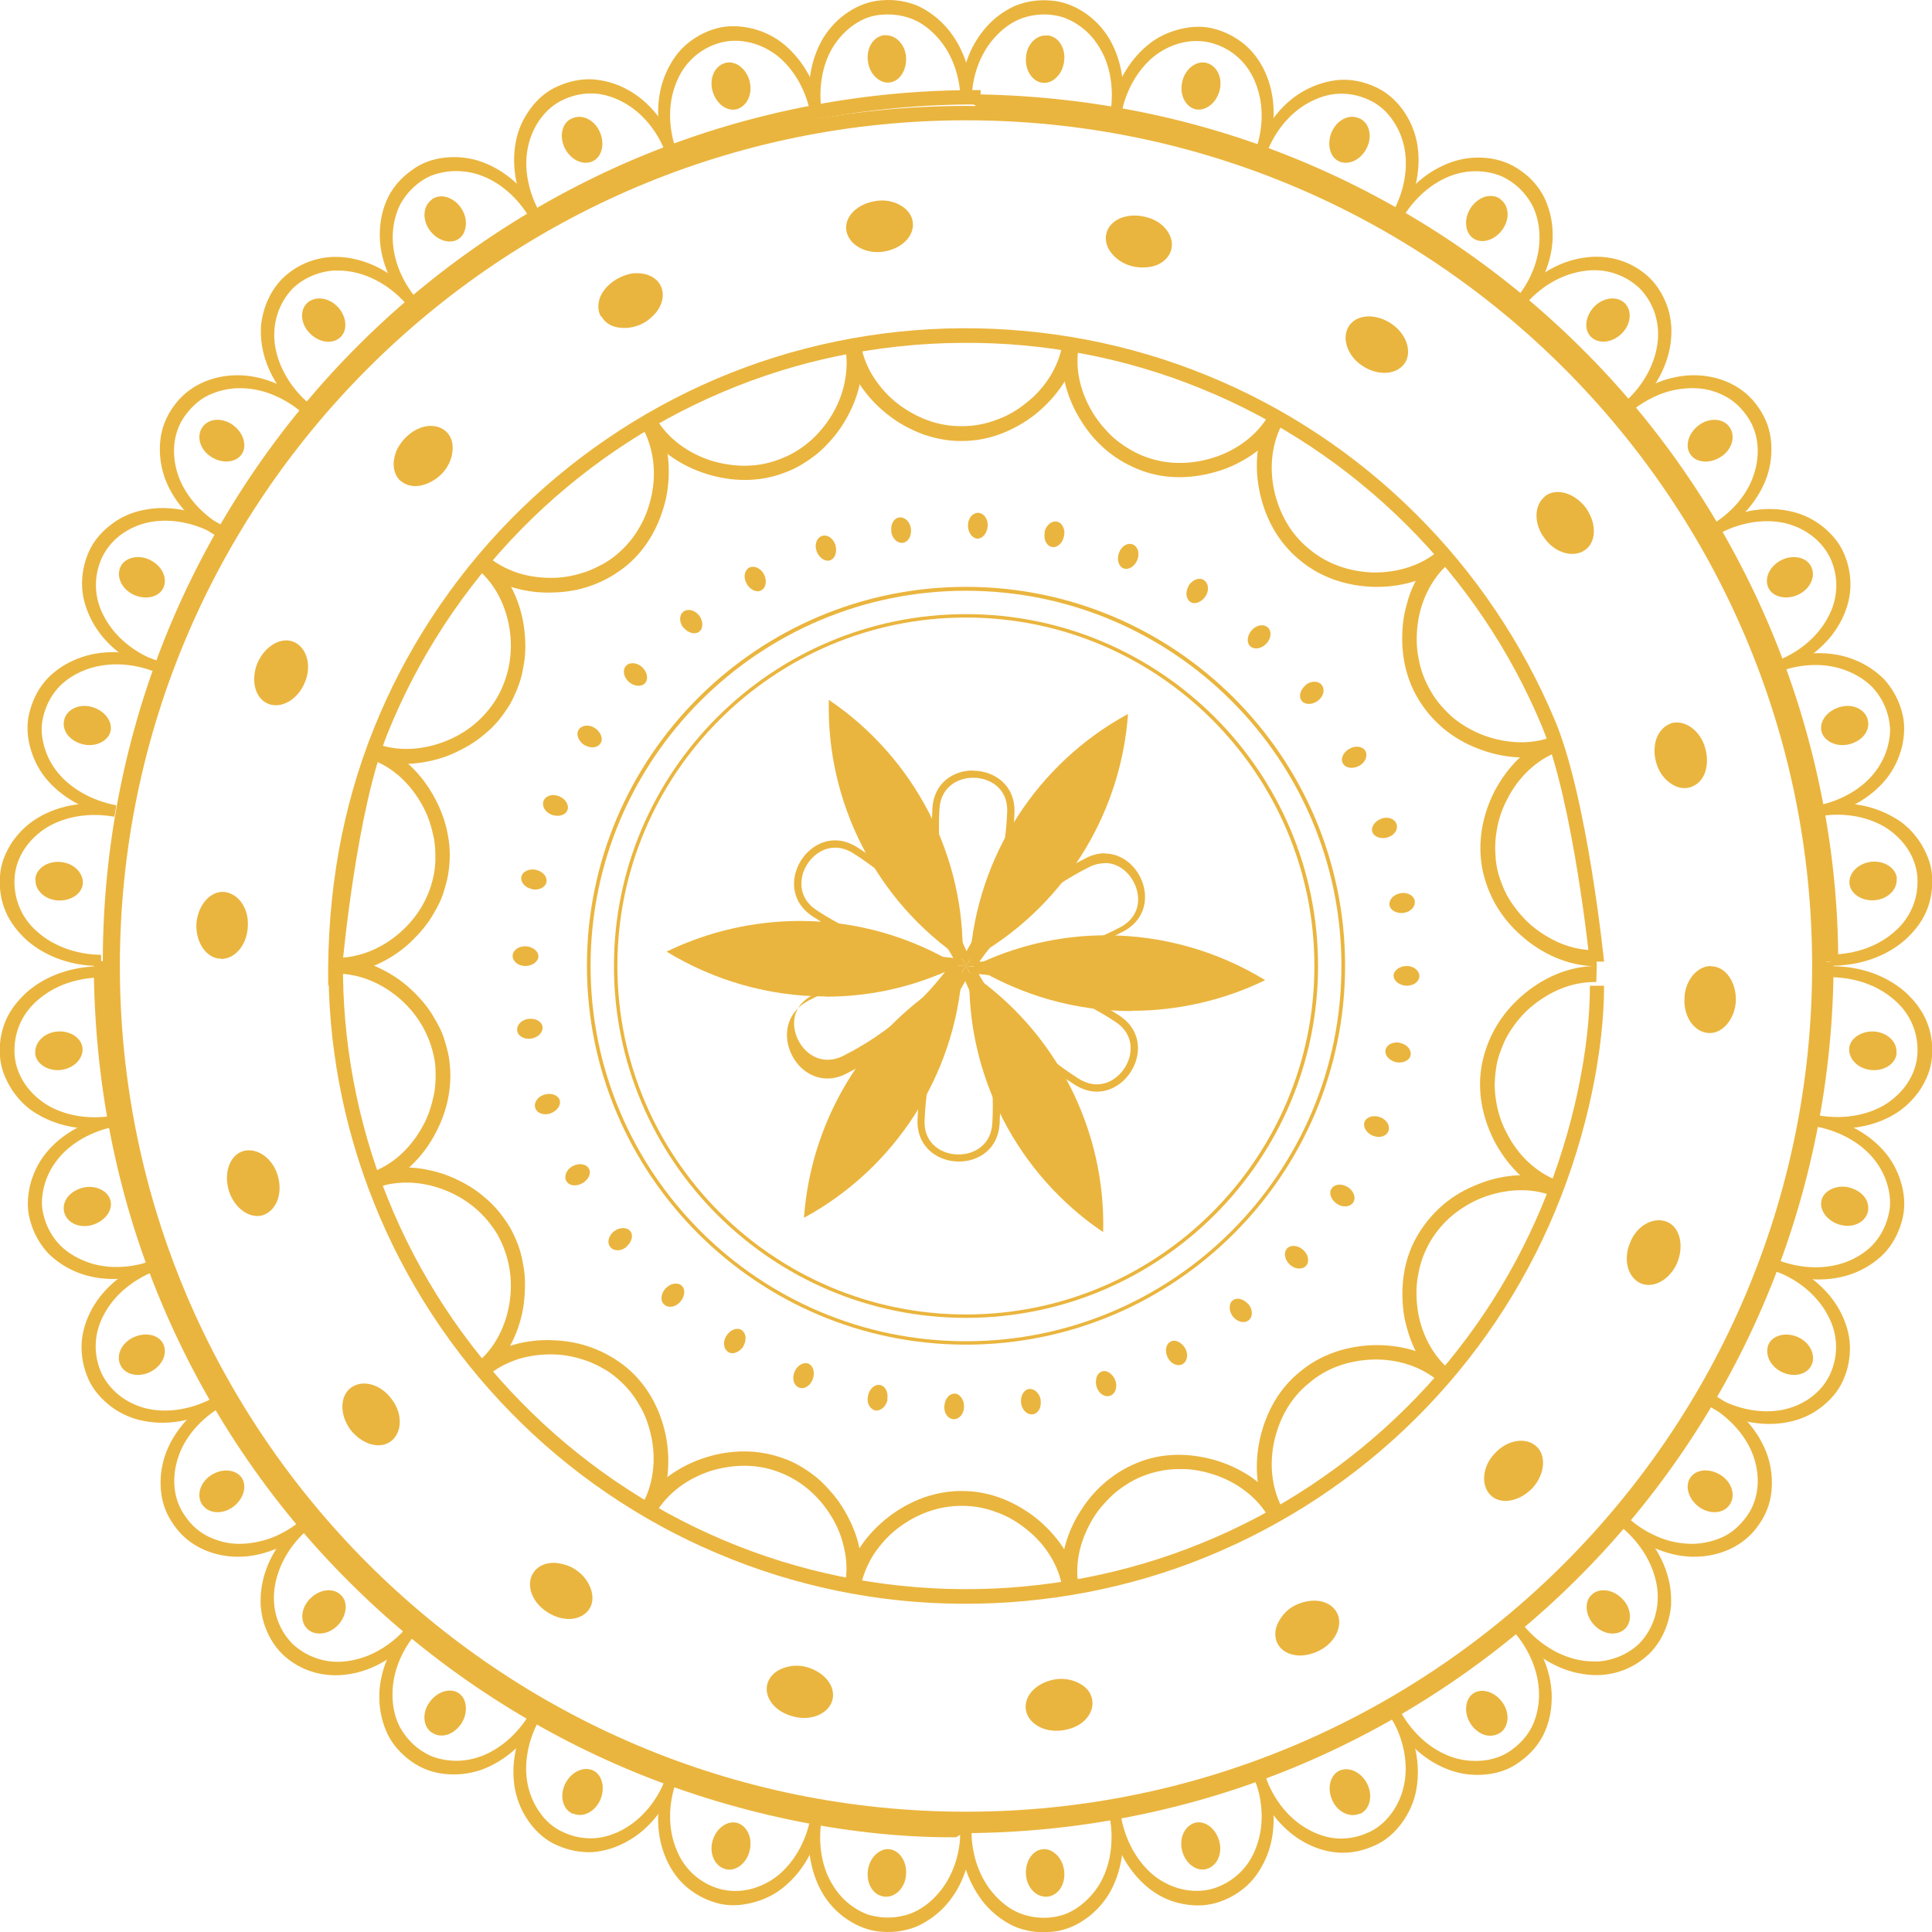<svg viewBox="0 0 195 195" fill="none" xmlns="http://www.w3.org/2000/svg">
<g clip-path="url(#clip0_2909_89474)">
<path d="M97.5 12.142C50.41 12.142 12.098 50.434 12.098 97.5C12.098 144.567 50.41 182.859 97.5 182.859C144.59 182.859 182.902 144.567 182.902 97.5C182.902 50.434 144.59 12.142 97.5 12.142ZM97.5 184.309C49.598 184.309 10.648 145.353 10.648 97.5C10.648 49.647 49.598 10.691 97.5 10.691C145.402 10.691 184.352 49.647 184.352 97.5C184.352 145.353 145.377 184.309 97.5 184.309Z" fill="#EAB53E"/>
<path d="M98.951 10.986C108.32 10.912 119.68 13.075 130.23 17.376C140.754 21.677 150.418 28.092 158.508 36.105C166.598 44.117 173.066 53.727 177.443 64.222C181.82 74.716 184.082 86.071 184.082 97.033H185.533C185.533 85.899 183.246 74.348 178.795 63.681C174.344 53.014 167.779 43.208 159.541 35.072C151.328 26.913 141.492 20.399 130.795 16.025C120.098 11.65 108.516 9.438 96.516 9.512L98.975 10.962L98.951 10.986Z" fill="#EAB53E"/>
<path d="M183.271 81.303L183.467 82.409C185.951 81.967 188.361 82.36 190.23 83.466C192.025 84.572 193.352 86.366 193.525 88.505C193.672 90.643 192.836 92.658 191.189 94.059C189.566 95.485 187.303 96.32 184.771 96.345V97.475C187.721 97.475 190.352 96.542 192.246 94.895C193.18 94.059 193.967 93.076 194.434 91.97C194.902 90.864 195.098 89.635 195 88.382C194.926 87.128 194.41 85.973 193.771 84.965C193.082 83.958 192.246 83.097 191.115 82.483C188.926 81.205 186.148 80.763 183.271 81.303Z" fill="#EAB53E"/>
<path d="M179.189 66.729C179.311 67.073 179.484 67.417 179.582 67.786C181.943 66.925 184.377 66.901 186.369 67.687C187.377 68.081 188.287 68.646 189 69.383C189.689 70.12 190.23 71.054 190.525 72.087C190.672 72.603 190.746 73.119 190.771 73.635C190.771 74.151 190.697 74.667 190.574 75.183C190.328 76.191 189.861 77.15 189.197 77.985C187.893 79.657 185.73 80.885 183.246 81.353L183.443 82.459C186.32 81.967 188.779 80.591 190.377 78.624C191.164 77.641 191.68 76.535 191.975 75.356C192.246 74.176 192.295 72.922 191.926 71.718C191.582 70.514 190.967 69.432 190.156 68.547C189.295 67.687 188.238 66.999 187.082 66.557C184.771 65.647 181.918 65.721 179.189 66.753V66.729Z" fill="#EAB53E"/>
<path d="M172.623 53.063L173.189 54.046C175.377 52.793 177.762 52.35 179.902 52.744C181.967 53.161 183.811 54.415 184.746 56.357C185.631 58.323 185.533 60.486 184.451 62.403C183.418 64.295 181.574 65.868 179.213 66.753C179.336 67.097 179.508 67.441 179.607 67.81C182.385 66.802 184.525 65.033 185.729 62.845C186.32 61.764 186.713 60.535 186.762 59.331C186.811 58.126 186.59 56.922 186.074 55.767C185.557 54.612 184.697 53.702 183.738 52.965C182.754 52.252 181.648 51.761 180.393 51.539C177.91 51.072 175.156 51.613 172.648 53.112L172.623 53.063Z" fill="#EAB53E"/>
<path d="M163.795 40.774L164.533 41.61C165.492 40.799 166.549 40.184 167.631 39.767C168.713 39.349 169.795 39.177 170.877 39.177C171.959 39.177 172.992 39.423 173.926 39.89C174.861 40.332 175.648 41.045 176.262 41.905C177.541 43.625 177.689 45.862 177.025 47.877C176.385 49.893 174.787 51.785 172.598 53.063L173.164 54.046C175.697 52.596 177.541 50.433 178.352 48.074C178.746 46.894 178.869 45.665 178.746 44.461C178.623 43.232 178.18 42.102 177.443 41.069C176.016 38.98 173.607 37.923 171.123 37.874C168.639 37.825 165.959 38.882 163.746 40.774H163.795Z" fill="#EAB53E"/>
<path d="M152.975 30.133L153.836 30.87C155.459 28.928 157.549 27.724 159.689 27.38C160.23 27.282 160.746 27.257 161.287 27.282C161.803 27.306 162.32 27.404 162.811 27.552C163.795 27.847 164.705 28.363 165.492 29.1C166.992 30.649 167.607 32.738 167.262 34.876C166.918 37.014 165.713 39.128 163.795 40.75L164.533 41.586C166.795 39.718 168.197 37.309 168.59 34.827C168.689 34.212 168.713 33.573 168.689 32.959C168.639 32.344 168.541 31.755 168.369 31.189C168 30.034 167.41 28.953 166.525 28.068C164.705 26.323 162.246 25.61 159.738 26.028C157.254 26.421 154.869 27.847 153 30.133H152.975Z" fill="#EAB53E"/>
<path d="M140.484 21.579L141.467 22.145C142.721 19.982 144.615 18.36 146.631 17.672C147.639 17.328 148.697 17.205 149.729 17.328C150.246 17.377 150.762 17.5 151.254 17.672C151.746 17.844 152.189 18.114 152.631 18.409C153.492 19.023 154.18 19.834 154.672 20.744C155.139 21.678 155.361 22.735 155.385 23.791C155.434 25.93 154.623 28.215 153 30.157L153.861 30.894C155.754 28.658 156.787 26.003 156.713 23.521C156.689 22.268 156.393 21.063 155.877 19.957C155.336 18.876 154.525 17.942 153.492 17.229C152.484 16.492 151.303 16.074 150.098 15.951C148.893 15.828 147.664 15.951 146.484 16.369C144.098 17.205 141.959 19.048 140.533 21.604L140.484 21.579Z" fill="#EAB53E"/>
<path d="M126.713 15.263C127.057 15.386 127.426 15.484 127.77 15.632C128.631 13.272 130.18 11.404 132.074 10.372C133.008 9.856 134.041 9.512 135.074 9.463C136.107 9.413 137.139 9.61 138.098 10.053C139.082 10.47 139.893 11.183 140.484 12.019C141.098 12.854 141.516 13.813 141.738 14.87C142.156 16.983 141.738 19.392 140.484 21.579L141.467 22.145C142.943 19.613 143.484 16.86 143.016 14.378C142.77 13.149 142.279 12.043 141.566 11.06C140.852 10.077 139.918 9.266 138.762 8.75C137.607 8.234 136.402 7.988 135.197 8.062C133.992 8.16 132.787 8.529 131.705 9.119C129.516 10.298 127.746 12.51 126.762 15.287L126.713 15.263Z" fill="#EAB53E"/>
<path d="M112.033 11.478L113.139 11.674C113.582 9.192 114.787 7.078 116.459 5.702C118.107 4.399 120.27 3.785 122.336 4.35C124.402 4.94 126 6.415 126.762 8.479C127.549 10.495 127.549 12.903 126.689 15.287C127.033 15.41 127.402 15.509 127.746 15.656C128.779 12.903 128.803 10.101 127.893 7.767C127.451 6.611 126.762 5.53 125.877 4.719C124.992 3.908 123.91 3.293 122.705 2.949C121.5 2.581 120.246 2.654 119.066 2.949C117.885 3.244 116.779 3.76 115.82 4.571C113.877 6.169 112.5 8.627 112.033 11.527V11.478Z" fill="#EAB53E"/>
<path d="M96.934 10.274C97.303 10.274 97.672 10.274 98.066 10.274C98.066 7.742 98.902 5.481 100.328 3.859C101.041 3.048 101.877 2.384 102.836 1.966C103.77 1.573 104.828 1.401 105.885 1.475C106.426 1.524 106.943 1.622 107.434 1.794C107.926 1.991 108.393 2.212 108.811 2.507C109.672 3.072 110.41 3.859 110.951 4.768C112.082 6.562 112.475 9.02 112.057 11.502L113.164 11.699C113.68 8.823 113.238 6.046 111.934 3.859C111.295 2.802 110.434 1.917 109.426 1.253C108.418 0.59 107.262 0.123 105.984 0.049C104.729 -0.049 103.5 0.147 102.393 0.614C101.287 1.131 100.279 1.868 99.467 2.826C98.656 3.76 97.992 4.891 97.574 6.144C97.131 7.422 96.91 8.823 96.934 10.274Z" fill="#EAB53E"/>
<path d="M11.828 97.057C11.828 85.678 14.066 74.323 18.467 63.828C22.844 53.334 29.311 43.699 37.402 35.687C45.467 27.674 55.131 21.26 65.68 16.959C76.205 12.657 87.59 10.47 98.975 10.544V9.094C87.393 9.02 75.836 11.232 65.115 15.607C54.418 19.982 44.582 26.495 36.369 34.654C28.156 42.79 21.566 52.596 17.115 63.263C12.664 73.93 10.377 85.481 10.377 97.057H11.828Z" fill="#EAB53E"/>
<path d="M81.861 11.675L82.967 11.478C82.549 9.02 82.967 6.538 84.074 4.744C84.639 3.834 85.353 3.072 86.213 2.482C86.656 2.188 87.098 1.942 87.59 1.77C88.082 1.598 88.598 1.499 89.139 1.475C90.197 1.401 91.254 1.573 92.189 1.966C93.123 2.36 93.984 3.048 94.697 3.859C96.123 5.481 96.934 7.742 96.959 10.274C97.328 10.274 97.697 10.274 98.09 10.274C98.09 8.824 97.869 7.398 97.451 6.12C97.008 4.867 96.369 3.736 95.557 2.802C94.746 1.868 93.738 1.106 92.631 0.59C91.525 0.123 90.295 -0.074 89.041 0.025C87.787 0.098 86.631 0.541 85.598 1.229C84.59 1.893 83.73 2.802 83.09 3.834C81.787 6.022 81.344 8.799 81.861 11.675Z" fill="#EAB53E"/>
<path d="M67.23 15.632C67.574 15.484 67.943 15.386 68.287 15.263C67.426 12.879 67.426 10.47 68.213 8.455C68.975 6.415 70.574 4.916 72.639 4.326C74.705 3.761 76.869 4.375 78.516 5.678C80.189 7.054 81.393 9.168 81.836 11.65L82.943 11.453C82.475 8.578 81.098 6.12 79.156 4.498C78.172 3.687 77.09 3.171 75.91 2.876C74.73 2.605 73.475 2.532 72.27 2.876C71.066 3.22 69.984 3.834 69.098 4.645C68.213 5.456 67.549 6.538 67.082 7.693C66.172 10.028 66.197 12.83 67.23 15.582V15.632Z" fill="#EAB53E"/>
<path d="M53.557 22.12L54.541 21.555C53.287 19.367 52.844 16.934 53.287 14.845C53.508 13.813 53.926 12.83 54.541 11.994C55.156 11.158 55.943 10.47 56.926 10.028C57.91 9.585 58.943 9.389 59.951 9.438C60.984 9.487 62.016 9.831 62.951 10.347C64.844 11.38 66.393 13.247 67.254 15.607C67.598 15.459 67.967 15.361 68.311 15.238C67.328 12.486 65.557 10.249 63.369 9.069C62.287 8.455 61.082 8.111 59.877 8.012C58.672 7.939 57.467 8.184 56.312 8.701C55.156 9.192 54.221 10.028 53.508 11.011C52.795 11.994 52.279 13.1 52.057 14.329C51.59 16.811 52.107 19.588 53.582 22.095L53.557 22.12Z" fill="#EAB53E"/>
<path d="M41.164 30.87L42.025 30.132C40.426 28.191 39.59 25.93 39.639 23.767C39.664 22.685 39.91 21.653 40.352 20.719C40.82 19.81 41.508 19.023 42.369 18.384C42.812 18.065 43.254 17.819 43.746 17.647C44.238 17.475 44.754 17.377 45.27 17.303C46.303 17.204 47.361 17.303 48.369 17.647C50.41 18.335 52.279 19.933 53.533 22.12L54.516 21.555C53.066 18.999 50.951 17.155 48.566 16.32C47.385 15.902 46.156 15.779 44.951 15.902C43.746 16.025 42.566 16.418 41.557 17.18C40.525 17.917 39.713 18.826 39.172 19.908C38.631 21.014 38.361 22.218 38.336 23.472C38.262 25.954 39.295 28.608 41.188 30.845L41.164 30.87Z" fill="#EAB53E"/>
<path d="M30.492 41.61L31.23 40.774C29.311 39.128 28.107 37.039 27.762 34.9C27.443 32.787 28.057 30.673 29.533 29.125C30.295 28.387 31.23 27.871 32.213 27.576C32.705 27.429 33.221 27.33 33.738 27.306C34.279 27.306 34.795 27.306 35.336 27.404C37.475 27.748 39.566 28.977 41.188 30.894L42.049 30.157C40.18 27.896 37.795 26.47 35.312 26.052C32.803 25.61 30.344 26.347 28.525 28.092C27.639 28.977 27.025 30.083 26.68 31.214C26.508 31.779 26.385 32.369 26.336 32.983C26.311 33.598 26.336 34.212 26.434 34.851C26.828 37.334 28.254 39.742 30.492 41.61Z" fill="#EAB53E"/>
<path d="M21.811 54.046L22.377 53.063C20.213 51.785 18.615 49.893 17.951 47.877C17.287 45.862 17.434 43.625 18.713 41.905C19.352 41.045 20.115 40.332 21.049 39.89C21.984 39.447 23.016 39.201 24.098 39.177C25.18 39.177 26.262 39.349 27.344 39.767C28.426 40.184 29.484 40.799 30.443 41.61L31.18 40.774C28.967 38.882 26.311 37.825 23.803 37.874C21.32 37.923 18.91 38.98 17.484 41.069C16.746 42.102 16.303 43.232 16.18 44.461C16.057 45.665 16.18 46.894 16.574 48.074C17.385 50.458 19.23 52.596 21.762 54.046H21.811Z" fill="#EAB53E"/>
<path d="M15.418 67.761C15.541 67.392 15.688 67.073 15.812 66.704C13.451 65.819 11.607 64.246 10.574 62.354C9.492 60.461 9.393 58.274 10.279 56.308C11.188 54.366 13.033 53.112 15.123 52.695C17.262 52.301 19.648 52.744 21.836 53.997L22.402 53.014C19.893 51.515 17.139 50.974 14.656 51.441C13.402 51.662 12.271 52.154 11.312 52.867C10.352 53.58 9.492 54.514 8.975 55.669C8.459 56.824 8.238 58.028 8.287 59.232C8.336 60.437 8.729 61.641 9.32 62.747C10.525 64.959 12.664 66.729 15.443 67.712L15.418 67.761Z" fill="#EAB53E"/>
<path d="M11.533 82.385L11.729 81.279C9.271 80.812 7.107 79.583 5.779 77.912C5.115 77.076 4.648 76.118 4.402 75.11C4.279 74.618 4.205 74.102 4.205 73.561C4.205 73.045 4.303 72.529 4.451 72.013C4.746 70.981 5.262 70.072 5.975 69.31C6.689 68.572 7.598 68.007 8.607 67.614C10.623 66.852 13.033 66.852 15.393 67.712C15.516 67.343 15.664 67.024 15.787 66.655C13.057 65.623 10.205 65.549 7.893 66.459C6.738 66.901 5.68 67.564 4.82 68.449C3.984 69.334 3.393 70.415 3.049 71.62C2.68 72.824 2.705 74.078 3 75.257C3.295 76.437 3.811 77.543 4.598 78.526C6.197 80.492 8.656 81.869 11.533 82.36V82.385Z" fill="#EAB53E"/>
<path d="M10.205 97.5V96.369C7.721 96.345 5.434 95.509 3.811 94.084C2.139 92.658 1.328 90.643 1.475 88.529C1.648 86.391 2.975 84.597 4.77 83.49C6.639 82.385 9.049 81.991 11.533 82.434L11.729 81.328C8.852 80.787 6.074 81.205 3.885 82.507C2.779 83.146 1.918 84.007 1.229 84.99C0.566 85.997 0.074 87.153 -1.40305e-05 88.406C-0.098 89.659 0.098 90.888 0.566 91.994C1.033 93.1 1.82 94.108 2.729 94.919C4.623 96.566 7.254 97.524 10.18 97.5H10.205Z" fill="#EAB53E"/>
<path d="M191.434 88.701C191.508 89.807 190.5 90.766 189.197 90.864C187.869 90.962 186.738 90.176 186.664 89.144C186.615 88.111 187.525 87.153 188.852 86.981C190.156 86.833 191.385 87.595 191.459 88.701H191.434Z" fill="#EAB53E"/>
<path d="M188.508 72.603C188.656 73.144 188.533 73.684 188.213 74.127C187.869 74.594 187.328 74.938 186.688 75.11C186.049 75.282 185.41 75.208 184.918 74.987C184.402 74.766 184.008 74.372 183.861 73.881C183.566 72.873 184.377 71.767 185.656 71.374C186.934 70.981 188.213 71.546 188.508 72.603Z" fill="#EAB53E"/>
<path d="M182.828 57.241C183.295 58.249 182.656 59.503 181.451 60.043C180.246 60.584 178.893 60.24 178.475 59.306C178.057 58.347 178.598 57.143 179.803 56.529C180.984 55.939 182.385 56.234 182.828 57.241Z" fill="#EAB53E"/>
<path d="M174.566 43.109C175.205 44.019 174.836 45.346 173.729 46.083C172.623 46.821 171.246 46.747 170.631 45.887C170.016 45.051 170.41 43.699 171.467 42.913C172.525 42.126 173.926 42.2 174.566 43.109Z" fill="#EAB53E"/>
<path d="M163.992 30.599C164.779 31.386 164.607 32.787 163.648 33.696C162.689 34.63 161.336 34.728 160.598 34.016C159.836 33.303 159.984 31.927 160.893 30.968C161.803 30.009 163.205 29.837 163.992 30.599Z" fill="#EAB53E"/>
<path d="M151.426 20.105C152.336 20.744 152.41 22.144 151.623 23.201C150.836 24.283 149.508 24.651 148.672 24.037C148.254 23.742 148.008 23.226 147.984 22.685C147.934 22.144 148.082 21.53 148.451 20.965C148.82 20.424 149.336 20.031 149.877 19.859C150.418 19.711 150.984 19.76 151.426 20.08V20.105Z" fill="#EAB53E"/>
<path d="M137.213 11.945C138.221 12.387 138.541 13.764 137.951 14.943C137.361 16.123 136.131 16.713 135.172 16.295C134.213 15.877 133.893 14.525 134.41 13.321C134.951 12.092 136.18 11.478 137.189 11.945H137.213Z" fill="#EAB53E"/>
<path d="M121.82 6.365C122.877 6.66 123.443 7.938 123.074 9.216C122.705 10.495 121.574 11.281 120.59 11.011C119.607 10.716 119.016 9.511 119.336 8.209C119.631 6.931 120.787 6.046 121.844 6.365H121.82Z" fill="#EAB53E"/>
<path d="M105.689 3.564C106.229 3.613 106.721 3.908 107.016 4.375C107.336 4.842 107.484 5.481 107.41 6.145C107.336 6.808 107.066 7.374 106.672 7.767C106.279 8.185 105.787 8.406 105.27 8.357C104.238 8.283 103.451 7.128 103.549 5.825C103.623 4.498 104.582 3.49 105.689 3.589V3.564Z" fill="#EAB53E"/>
<path d="M89.311 3.564C90.418 3.49 91.377 4.498 91.451 5.8C91.525 7.127 90.762 8.258 89.73 8.332C89.213 8.381 88.721 8.135 88.328 7.742C87.934 7.349 87.664 6.783 87.59 6.12C87.516 5.456 87.664 4.842 87.984 4.35C88.303 3.883 88.77 3.588 89.311 3.539V3.564Z" fill="#EAB53E"/>
<path d="M73.156 6.365C74.213 6.046 75.344 6.931 75.664 8.209C75.984 9.511 75.393 10.691 74.41 11.011C73.402 11.306 72.295 10.495 71.926 9.216C71.557 7.938 72.123 6.66 73.18 6.365H73.156Z" fill="#EAB53E"/>
<path d="M57.762 11.945C58.77 11.478 60.025 12.117 60.541 13.321C61.082 14.55 60.738 15.877 59.779 16.295C58.82 16.713 57.59 16.123 57 14.943C56.41 13.739 56.73 12.363 57.738 11.945H57.762Z" fill="#EAB53E"/>
<path d="M43.574 20.129C44.016 19.81 44.582 19.736 45.123 19.908C45.664 20.08 46.18 20.449 46.549 21.014C46.918 21.555 47.066 22.194 47.016 22.735C46.967 23.3 46.746 23.791 46.328 24.086C45.492 24.701 44.164 24.308 43.377 23.251C42.59 22.169 42.688 20.793 43.574 20.154V20.129Z" fill="#EAB53E"/>
<path d="M30.984 30.599C31.795 29.837 33.172 30.009 34.082 30.968C34.992 31.927 35.115 33.303 34.377 34.016C33.639 34.753 32.287 34.63 31.328 33.696C30.369 32.787 30.197 31.386 30.984 30.599Z" fill="#EAB53E"/>
<path d="M20.434 43.109C21.074 42.2 22.451 42.126 23.533 42.913C24.59 43.699 24.984 45.026 24.369 45.887C23.754 46.722 22.377 46.821 21.27 46.083C20.164 45.346 19.795 44.019 20.434 43.109Z" fill="#EAB53E"/>
<path d="M12.148 57.241C12.59 56.234 14.016 55.939 15.172 56.529C16.377 57.143 16.918 58.347 16.5 59.306C16.082 60.264 14.729 60.584 13.525 60.043C12.32 59.503 11.705 58.249 12.148 57.241Z" fill="#EAB53E"/>
<path d="M6.492 72.603C6.787 71.546 8.066 70.981 9.344 71.374C10.623 71.767 11.41 72.873 11.139 73.881C10.992 74.372 10.598 74.766 10.082 74.987C9.59 75.208 8.951 75.282 8.311 75.11C7.672 74.938 7.131 74.594 6.787 74.127C6.467 73.684 6.344 73.119 6.492 72.603Z" fill="#EAB53E"/>
<path d="M3.566 88.725C3.639 87.62 4.869 86.858 6.172 87.005C7.5 87.153 8.41 88.111 8.361 89.168C8.287 90.2 7.156 90.962 5.828 90.888C4.5 90.79 3.492 89.832 3.59 88.725H3.566Z" fill="#EAB53E"/>
<path d="M98.951 183.989C86.68 184.063 75.295 181.9 64.77 177.574C54.246 173.273 44.582 166.883 36.492 158.846C28.402 150.834 21.934 141.199 17.557 130.704C13.18 120.21 10.918 108.855 10.918 97.008H9.467C9.467 109.051 11.754 120.603 16.205 131.27C20.656 141.936 27.221 151.743 35.459 159.878C43.672 168.038 53.508 174.551 64.205 178.926C74.902 183.301 86.484 185.513 96.492 185.439L98.951 183.989Z" fill="#EAB53E"/>
<path d="M11.729 113.697L11.533 112.591C9.049 113.033 6.639 112.64 4.77 111.534C2.975 110.428 1.648 108.634 1.475 106.495C1.328 104.357 2.164 102.342 3.811 100.941C5.434 99.515 7.697 98.68 10.229 98.655V97.524C7.279 97.524 4.648 98.458 2.754 100.105C1.82 100.941 1.033 101.924 0.566 103.03C0.098 104.136 -0.098 105.365 -1.40305e-05 106.618C0.074 107.872 0.59 109.027 1.229 110.034C1.918 111.042 2.754 111.902 3.885 112.517C6.074 113.795 8.852 114.237 11.729 113.697Z" fill="#EAB53E"/>
<path d="M15.812 128.272C15.688 127.928 15.516 127.583 15.418 127.215C13.057 128.075 10.623 128.1 8.631 127.313C7.623 126.92 6.713 126.355 6 125.617C5.311 124.88 4.77 123.97 4.475 122.938C4.328 122.422 4.229 121.906 4.229 121.39C4.229 120.874 4.303 120.358 4.426 119.841C4.672 118.834 5.139 117.875 5.803 117.04C7.107 115.368 9.27 114.139 11.754 113.672L11.557 112.566C8.68 113.058 6.221 114.434 4.623 116.401C3.836 117.384 3.32 118.49 3.025 119.669C2.754 120.849 2.705 122.103 3.074 123.307C3.418 124.511 4.033 125.593 4.844 126.477C5.705 127.338 6.762 128.026 7.918 128.468C10.229 129.353 13.082 129.304 15.812 128.247V128.272Z" fill="#EAB53E"/>
<path d="M22.377 141.912L21.811 140.929C19.623 142.183 17.238 142.625 15.098 142.232C13.033 141.814 11.188 140.56 10.254 138.619C9.369 136.653 9.467 134.49 10.549 132.573C11.582 130.68 13.426 129.132 15.787 128.222C15.664 127.878 15.492 127.534 15.393 127.166C12.615 128.173 10.475 129.943 9.27 132.13C8.68 133.212 8.287 134.441 8.238 135.645C8.189 136.849 8.41 138.053 8.926 139.209C9.443 140.364 10.303 141.273 11.262 142.01C12.246 142.723 13.352 143.215 14.607 143.436C17.09 143.903 19.844 143.362 22.352 141.863L22.377 141.912Z" fill="#EAB53E"/>
<path d="M31.205 154.226L30.467 153.39C29.508 154.201 28.451 154.815 27.369 155.233C26.287 155.627 25.18 155.823 24.123 155.823C23.041 155.823 22.008 155.553 21.074 155.11C20.139 154.668 19.352 153.98 18.738 153.095C17.459 151.375 17.311 149.138 17.975 147.123C18.615 145.107 20.213 143.215 22.402 141.937L21.836 140.954C19.303 142.404 17.459 144.542 16.648 146.926C16.254 148.106 16.131 149.335 16.254 150.539C16.377 151.768 16.82 152.923 17.557 153.931C18.984 156.02 21.393 157.077 23.877 157.126C26.361 157.175 29.041 156.118 31.254 154.226H31.205Z" fill="#EAB53E"/>
<path d="M42.025 164.868L41.164 164.13C39.541 166.048 37.451 167.276 35.312 167.62C34.77 167.719 34.254 167.743 33.713 167.719C33.197 167.694 32.68 167.596 32.188 167.448C31.205 167.154 30.295 166.637 29.508 165.9C28.008 164.376 27.393 162.263 27.738 160.124C28.082 157.986 29.287 155.872 31.205 154.25L30.467 153.415C28.205 155.282 26.803 157.691 26.41 160.173C26.311 160.788 26.287 161.402 26.311 162.041C26.361 162.656 26.459 163.246 26.631 163.811C27 164.966 27.59 166.048 28.475 166.932C30.295 168.677 32.754 169.39 35.262 168.972C37.746 168.579 40.131 167.154 42 164.868H42.025Z" fill="#EAB53E"/>
<path d="M54.516 173.421L53.533 172.856C52.279 175.019 50.385 176.641 48.369 177.329C47.361 177.673 46.303 177.796 45.27 177.673C44.754 177.624 44.238 177.501 43.746 177.329C43.254 177.157 42.812 176.886 42.369 176.591C41.508 175.977 40.82 175.166 40.328 174.257C39.861 173.323 39.639 172.29 39.615 171.209C39.566 169.046 40.377 166.785 42 164.843L41.139 164.106C39.246 166.343 38.213 168.997 38.287 171.479C38.312 172.733 38.606 173.937 39.123 175.043C39.664 176.124 40.475 177.034 41.508 177.771C42.516 178.509 43.697 178.926 44.902 179.049C46.106 179.172 47.336 179.049 48.516 178.656C50.902 177.796 53.041 175.977 54.467 173.421H54.516Z" fill="#EAB53E"/>
<path d="M68.287 179.737C67.943 179.614 67.574 179.516 67.23 179.369C66.369 181.728 64.82 183.571 62.926 184.628C61.992 185.144 60.959 185.488 59.926 185.538C58.893 185.587 57.861 185.39 56.902 184.948C55.918 184.53 55.106 183.817 54.516 182.981C53.902 182.146 53.484 181.163 53.262 180.13C52.844 178.041 53.262 175.608 54.516 173.421L53.533 172.855C52.057 175.387 51.516 178.14 51.984 180.622C52.23 181.851 52.721 182.957 53.434 183.94C54.148 184.923 55.082 185.759 56.238 186.25C57.393 186.766 58.598 186.988 59.803 186.939C61.033 186.84 62.213 186.472 63.295 185.857C65.484 184.677 67.254 182.465 68.238 179.713L68.287 179.737Z" fill="#EAB53E"/>
<path d="M82.943 183.522L81.836 183.325C81.393 185.808 80.189 187.921 78.516 189.298C76.869 190.6 74.705 191.215 72.639 190.65C70.574 190.06 68.975 188.585 68.213 186.52C67.426 184.505 67.426 182.096 68.287 179.712C67.943 179.59 67.574 179.491 67.23 179.344C66.197 182.096 66.172 184.898 67.082 187.233C67.525 188.388 68.213 189.47 69.098 190.281C69.984 191.092 71.066 191.706 72.27 192.05C73.475 192.419 74.73 192.345 75.91 192.05C77.09 191.756 78.197 191.239 79.156 190.428C81.098 188.831 82.475 186.373 82.943 183.473V183.522Z" fill="#EAB53E"/>
<path d="M98.066 184.727C97.697 184.727 97.328 184.727 96.934 184.727C96.934 187.258 96.098 189.519 94.672 191.141C93.959 191.952 93.123 192.616 92.164 193.034C91.23 193.427 90.172 193.599 89.115 193.525C88.574 193.476 88.057 193.378 87.566 193.231C87.074 193.034 86.606 192.813 86.189 192.518C85.328 191.952 84.59 191.166 84.049 190.257C82.918 188.462 82.525 186.005 82.943 183.522L81.836 183.326C81.32 186.201 81.762 188.979 83.066 191.166C83.705 192.223 84.566 193.108 85.574 193.771C86.582 194.435 87.738 194.902 89.016 194.976C90.27 195.074 91.5 194.877 92.606 194.41C93.713 193.894 94.721 193.157 95.533 192.223C96.344 191.289 97.008 190.158 97.426 188.88C97.869 187.602 98.09 186.201 98.066 184.751V184.727Z" fill="#EAB53E"/>
<path d="M183.615 97.058C183.615 108.437 181.377 119.792 176.975 130.311C172.598 140.806 166.131 150.441 158.041 158.428C149.975 166.441 140.311 172.855 129.762 177.157C119.238 181.458 107.852 183.621 96.467 183.571V185.021C108.049 185.095 119.607 182.883 130.328 178.508C141.025 174.133 150.861 167.62 159.074 159.461C167.287 151.325 173.877 141.543 178.328 130.852C182.779 120.185 185.066 108.634 185.066 97.058H183.615Z" fill="#EAB53E"/>
<path d="M113.139 183.326L112.033 183.522C112.451 186.005 112.033 188.462 110.926 190.257C110.361 191.166 109.623 191.928 108.787 192.518C108.344 192.813 107.902 193.058 107.41 193.231C106.918 193.403 106.402 193.501 105.861 193.55C104.803 193.624 103.746 193.452 102.811 193.058C101.877 192.665 101.016 191.977 100.303 191.166C98.877 189.544 98.066 187.283 98.041 184.751C97.672 184.751 97.303 184.751 96.91 184.751C96.91 186.226 97.131 187.627 97.549 188.88C97.992 190.134 98.631 191.264 99.443 192.223C100.254 193.157 101.262 193.919 102.369 194.435C103.475 194.902 104.705 195.098 105.959 195C107.213 194.926 108.393 194.484 109.402 193.796C110.41 193.132 111.27 192.223 111.91 191.191C113.213 189.003 113.656 186.226 113.139 183.35V183.326Z" fill="#EAB53E"/>
<path d="M127.746 179.344C127.402 179.491 127.033 179.59 126.689 179.712C127.549 182.096 127.549 184.505 126.762 186.52C126 188.56 124.402 190.035 122.336 190.65C120.27 191.19 118.107 190.6 116.459 189.298C114.787 187.921 113.582 185.808 113.139 183.325L112.033 183.522C112.5 186.422 113.877 188.855 115.82 190.477C116.803 191.289 117.885 191.829 119.066 192.1C120.246 192.37 121.5 192.419 122.705 192.075C123.91 191.731 124.992 191.116 125.877 190.305C126.762 189.494 127.426 188.413 127.893 187.258C128.803 184.923 128.779 182.146 127.746 179.368V179.344Z" fill="#EAB53E"/>
<path d="M141.443 172.88L140.459 173.445C141.713 175.633 142.156 178.066 141.713 180.155C141.492 181.212 141.074 182.17 140.459 183.006C139.844 183.842 139.057 184.554 138.074 184.972C137.09 185.415 136.057 185.611 135.049 185.562C134.016 185.513 132.984 185.169 132.049 184.653C130.156 183.62 128.607 181.752 127.746 179.393C127.402 179.54 127.033 179.639 126.689 179.762C127.672 182.514 129.443 184.726 131.631 185.931C132.713 186.545 133.918 186.914 135.123 186.988C136.328 187.061 137.533 186.816 138.689 186.299C139.844 185.808 140.779 184.972 141.492 183.989C142.205 183.006 142.721 181.9 142.943 180.671C143.41 178.189 142.893 175.436 141.393 172.904L141.443 172.88Z" fill="#EAB53E"/>
<path d="M153.811 164.13L152.951 164.868C154.549 166.809 155.385 169.071 155.336 171.233C155.311 172.315 155.066 173.347 154.623 174.281C154.156 175.19 153.467 175.977 152.582 176.616C152.139 176.935 151.697 177.181 151.205 177.353C150.713 177.525 150.197 177.648 149.68 177.697C148.648 177.796 147.59 177.697 146.582 177.353C144.541 176.665 142.672 175.067 141.418 172.88L140.434 173.445C141.885 176.001 144 177.845 146.385 178.68C147.566 179.098 148.795 179.221 150 179.098C151.205 178.975 152.385 178.582 153.393 177.82C154.426 177.083 155.238 176.173 155.779 175.092C156.32 173.986 156.59 172.782 156.615 171.528C156.689 169.046 155.656 166.392 153.762 164.155L153.811 164.13Z" fill="#EAB53E"/>
<path d="M164.508 153.39L163.77 154.225C165.689 155.872 166.893 157.961 167.238 160.099C167.557 162.213 166.943 164.327 165.467 165.875C164.705 166.612 163.77 167.129 162.787 167.424C162.295 167.571 161.779 167.669 161.262 167.694C160.746 167.694 160.205 167.694 159.664 167.596C157.525 167.252 155.434 166.023 153.811 164.106L152.951 164.843C154.82 167.104 157.205 168.554 159.689 168.947C162.197 169.39 164.656 168.652 166.475 166.907C167.361 166.023 167.975 164.917 168.32 163.786C168.492 163.221 168.615 162.631 168.664 162.016C168.688 161.402 168.664 160.788 168.566 160.149C168.172 157.666 166.746 155.258 164.508 153.39Z" fill="#EAB53E"/>
<path d="M173.164 140.953L172.598 141.936C174.762 143.214 176.361 145.107 177.025 147.122C177.689 149.138 177.541 151.374 176.262 153.095C175.623 153.955 174.861 154.668 173.926 155.11C172.992 155.552 171.934 155.798 170.877 155.823C169.795 155.823 168.713 155.651 167.631 155.233C166.549 154.815 165.492 154.201 164.533 153.39L163.795 154.225C166.008 156.118 168.664 157.175 171.172 157.125C173.656 157.076 176.066 156.019 177.492 153.93C178.23 152.923 178.672 151.767 178.795 150.539C178.918 149.334 178.795 148.105 178.402 146.926C177.59 144.542 175.746 142.403 173.213 140.929L173.164 140.953Z" fill="#EAB53E"/>
<path d="M179.582 127.239C179.484 127.608 179.312 127.952 179.189 128.296C181.549 129.181 183.393 130.754 184.426 132.646C185.508 134.563 185.607 136.726 184.721 138.692C183.812 140.634 181.967 141.888 179.877 142.305C177.738 142.699 175.352 142.256 173.164 141.003L172.598 141.986C175.107 143.485 177.861 144.026 180.344 143.559C181.598 143.338 182.73 142.846 183.689 142.133C184.648 141.421 185.508 140.487 186.025 139.332C186.541 138.176 186.762 136.972 186.713 135.768C186.664 134.563 186.271 133.359 185.68 132.253C184.475 130.066 182.336 128.272 179.557 127.288L179.582 127.239Z" fill="#EAB53E"/>
<path d="M183.467 112.591L183.27 113.697C185.73 114.164 187.893 115.393 189.197 117.064C189.861 117.9 190.328 118.858 190.574 119.866C190.697 120.357 190.771 120.874 190.771 121.414C190.771 121.93 190.672 122.446 190.525 122.963C190.23 123.995 189.713 124.904 189 125.666C188.287 126.404 187.377 126.969 186.369 127.362C184.352 128.124 181.943 128.099 179.582 127.239C179.484 127.608 179.311 127.952 179.189 128.296C181.918 129.353 184.771 129.402 187.082 128.517C188.238 128.075 189.295 127.387 190.156 126.526C190.992 125.642 191.582 124.56 191.926 123.356C192.295 122.152 192.27 120.898 191.975 119.718C191.68 118.539 191.164 117.433 190.377 116.45C188.779 114.483 186.32 113.107 183.443 112.615L183.467 112.591Z" fill="#EAB53E"/>
<path d="M184.795 97.5V98.631C187.303 98.655 189.566 99.491 191.189 100.916C192.861 102.342 193.672 104.357 193.525 106.471C193.352 108.609 192.025 110.403 190.23 111.509C188.361 112.615 185.951 113.009 183.467 112.566L183.271 113.672C186.148 114.213 188.926 113.795 191.115 112.517C192.221 111.878 193.082 111.018 193.771 110.035C194.434 109.027 194.926 107.872 195 106.618C195.098 105.365 194.902 104.136 194.434 103.03C193.967 101.924 193.18 100.916 192.271 100.105C190.377 98.459 187.746 97.5 184.82 97.525L184.795 97.5Z" fill="#EAB53E"/>
<path d="M3.566 106.274C3.492 105.168 4.5 104.21 5.803 104.111C7.131 104.013 8.262 104.8 8.336 105.832C8.385 106.864 7.475 107.823 6.148 107.995C4.844 108.142 3.615 107.38 3.541 106.274H3.566Z" fill="#EAB53E"/>
<path d="M6.492 122.397C6.344 121.881 6.467 121.316 6.787 120.874C7.131 120.407 7.672 120.063 8.311 119.89C8.951 119.718 9.59 119.792 10.082 120.013C10.598 120.235 10.992 120.628 11.139 121.119C11.434 122.127 10.623 123.233 9.344 123.626C8.066 124.02 6.787 123.454 6.492 122.397Z" fill="#EAB53E"/>
<path d="M12.148 137.758C11.68 136.751 12.295 135.497 13.525 134.957C14.729 134.416 16.082 134.735 16.5 135.694C16.918 136.652 16.377 137.857 15.172 138.471C13.992 139.061 12.59 138.766 12.148 137.758Z" fill="#EAB53E"/>
<path d="M20.434 151.891C19.795 151.006 20.164 149.654 21.27 148.917C22.377 148.179 23.754 148.278 24.369 149.113C24.984 149.973 24.59 151.301 23.533 152.087C22.475 152.874 21.074 152.8 20.434 151.891Z" fill="#EAB53E"/>
<path d="M31.008 164.401C30.221 163.614 30.393 162.213 31.352 161.304C32.312 160.37 33.664 160.247 34.402 160.984C35.164 161.697 35.016 163.073 34.106 164.032C33.197 164.99 31.795 165.163 31.008 164.401Z" fill="#EAB53E"/>
<path d="M43.574 174.871C42.664 174.232 42.59 172.831 43.377 171.774C44.164 170.692 45.492 170.324 46.328 170.914C46.746 171.209 46.992 171.725 47.016 172.265C47.066 172.806 46.918 173.421 46.549 173.986C46.18 174.527 45.664 174.92 45.123 175.092C44.582 175.239 44.016 175.19 43.574 174.846V174.871Z" fill="#EAB53E"/>
<path d="M57.787 183.055C56.779 182.613 56.459 181.236 57.049 180.032C57.639 178.852 58.869 178.262 59.828 178.68C60.787 179.098 61.106 180.45 60.59 181.654C60.049 182.883 58.82 183.498 57.812 183.031L57.787 183.055Z" fill="#EAB53E"/>
<path d="M73.18 188.634C72.123 188.339 71.557 187.061 71.926 185.783C72.295 184.505 73.426 183.719 74.41 183.989C75.393 184.284 75.984 185.488 75.664 186.791C75.369 188.069 74.213 188.978 73.156 188.634H73.18Z" fill="#EAB53E"/>
<path d="M89.311 191.436C88.77 191.387 88.279 191.092 87.984 190.625C87.664 190.158 87.516 189.519 87.59 188.855C87.664 188.192 87.934 187.627 88.328 187.233C88.721 186.84 89.213 186.594 89.73 186.643C90.762 186.717 91.549 187.872 91.451 189.175C91.377 190.502 90.418 191.51 89.311 191.436Z" fill="#EAB53E"/>
<path d="M105.689 191.436C104.582 191.51 103.623 190.502 103.549 189.175C103.475 187.848 104.238 186.717 105.27 186.643C105.787 186.594 106.279 186.84 106.672 187.233C107.066 187.627 107.336 188.192 107.41 188.855C107.484 189.519 107.336 190.133 107.016 190.625C106.697 191.092 106.23 191.387 105.689 191.436Z" fill="#EAB53E"/>
<path d="M121.82 188.634C120.762 188.954 119.631 188.069 119.311 186.791C118.992 185.489 119.582 184.309 120.566 183.989C121.574 183.694 122.68 184.505 123.049 185.783C123.418 187.062 122.852 188.34 121.795 188.634H121.82Z" fill="#EAB53E"/>
<path d="M137.238 183.055C136.23 183.497 134.975 182.883 134.459 181.679C133.918 180.474 134.262 179.123 135.221 178.705C136.18 178.287 137.41 178.877 138 180.057C138.59 181.261 138.271 182.637 137.262 183.08L137.238 183.055Z" fill="#EAB53E"/>
<path d="M151.426 174.871C150.984 175.191 150.418 175.264 149.877 175.117C149.336 174.945 148.82 174.576 148.451 174.011C148.082 173.47 147.934 172.831 147.984 172.29C148.033 171.725 148.254 171.233 148.672 170.939C149.508 170.349 150.836 170.717 151.623 171.799C152.41 172.856 152.311 174.257 151.426 174.896V174.871Z" fill="#EAB53E"/>
<path d="M164.016 164.401C163.205 165.163 161.828 164.99 160.918 164.032C160.008 163.073 159.885 161.697 160.623 160.984C161.361 160.247 162.713 160.37 163.672 161.304C164.631 162.213 164.803 163.614 164.016 164.401Z" fill="#EAB53E"/>
<path d="M174.566 151.891C173.926 152.8 172.549 152.874 171.467 152.087C170.41 151.301 170.016 149.974 170.631 149.113C171.246 148.253 172.623 148.179 173.729 148.917C174.836 149.654 175.205 150.981 174.566 151.891Z" fill="#EAB53E"/>
<path d="M182.852 137.759C182.41 138.766 180.984 139.061 179.828 138.471C178.623 137.881 178.107 136.653 178.5 135.694C178.918 134.76 180.27 134.416 181.475 134.957C182.68 135.497 183.295 136.751 182.852 137.759Z" fill="#EAB53E"/>
<path d="M188.508 122.372C188.213 123.429 186.934 123.995 185.656 123.601C184.377 123.208 183.59 122.102 183.861 121.094C184.008 120.578 184.402 120.21 184.918 119.988C185.41 119.767 186.049 119.694 186.689 119.866C187.328 120.038 187.869 120.382 188.213 120.849C188.533 121.291 188.656 121.856 188.508 122.372Z" fill="#EAB53E"/>
<path d="M191.434 106.274C191.361 107.38 190.131 108.142 188.828 107.995C187.5 107.847 186.59 106.889 186.639 105.832C186.713 104.8 187.869 104.038 189.172 104.111C190.5 104.21 191.508 105.168 191.41 106.274H191.434Z" fill="#EAB53E"/>
<path d="M168.615 73.045C167.951 73.266 167.459 73.832 167.189 74.544C166.943 75.257 166.918 76.117 167.164 76.978C167.41 77.838 167.902 78.551 168.516 78.993C169.131 79.46 169.82 79.657 170.508 79.484C171.197 79.312 171.762 78.796 172.057 78.059C172.328 77.346 172.377 76.412 172.107 75.503C171.861 74.569 171.295 73.832 170.656 73.389C170.016 72.947 169.279 72.799 168.59 73.021L168.615 73.045Z" fill="#EAB53E"/>
<path d="M155.902 50.139C154.795 51.048 154.82 52.916 155.902 54.341C156.934 55.791 158.754 56.332 159.934 55.546C161.139 54.759 161.189 52.842 160.057 51.245C158.877 49.696 157.008 49.205 155.902 50.114V50.139Z" fill="#EAB53E"/>
<path d="M136.107 32.983C135.393 34.188 136.033 35.982 137.533 36.94C139.033 37.923 140.877 37.874 141.738 36.719C142.574 35.589 142.008 33.696 140.385 32.639C138.762 31.582 136.844 31.73 136.107 32.983Z" fill="#EAB53E"/>
<path d="M111.639 23.668C111.516 24.381 111.762 25.069 112.254 25.635C112.746 26.224 113.484 26.691 114.344 26.888C114.787 26.986 115.23 27.011 115.623 26.986C116.041 26.962 116.41 26.888 116.779 26.741C117.467 26.446 118.008 25.93 118.205 25.241C118.402 24.553 118.205 23.816 117.738 23.201C117.492 22.882 117.197 22.611 116.803 22.366C116.434 22.145 115.992 21.973 115.525 21.874C114.59 21.653 113.68 21.751 112.967 22.071C112.254 22.415 111.762 22.98 111.639 23.693V23.668Z" fill="#EAB53E"/>
<path d="M85.426 23.299C85.672 24.676 87.295 25.634 89.066 25.413C89.951 25.29 90.738 24.946 91.303 24.43C91.869 23.914 92.189 23.25 92.139 22.538C92.09 21.825 91.672 21.21 91.008 20.793C90.344 20.375 89.434 20.129 88.475 20.276C86.557 20.522 85.18 21.874 85.426 23.299Z" fill="#EAB53E"/>
<path d="M60.713 31.951C61.057 32.566 61.697 32.959 62.434 33.057C63.197 33.18 64.057 33.057 64.844 32.664C65.238 32.467 65.582 32.197 65.877 31.902C66.172 31.631 66.418 31.312 66.59 30.968C66.934 30.304 67.008 29.542 66.713 28.903C66.418 28.24 65.803 27.822 65.041 27.65C64.647 27.576 64.23 27.552 63.787 27.601C63.369 27.674 62.926 27.822 62.484 28.043C61.623 28.486 60.984 29.125 60.639 29.837C60.32 30.55 60.295 31.312 60.639 31.927L60.713 31.951Z" fill="#EAB53E"/>
<path d="M40.451 48.541C40.992 49.008 41.73 49.156 42.467 49.008C42.836 48.934 43.205 48.787 43.574 48.59C43.943 48.394 44.287 48.123 44.606 47.804C45.221 47.165 45.59 46.354 45.664 45.592C45.762 44.855 45.59 44.117 45.098 43.626C44.606 43.11 43.869 42.913 43.082 43.011C42.32 43.134 41.508 43.552 40.844 44.265C40.525 44.609 40.254 45.002 40.057 45.395C39.885 45.789 39.787 46.206 39.738 46.6C39.688 47.386 39.91 48.099 40.451 48.566V48.541Z" fill="#EAB53E"/>
<path d="M27.098 71.054C28.451 71.546 30.049 70.587 30.738 68.941C31.475 67.319 31.033 65.475 29.754 64.836C28.475 64.197 26.779 65.131 25.992 66.901C25.254 68.695 25.77 70.563 27.123 71.054H27.098Z" fill="#EAB53E"/>
<path d="M22.328 96.787C23.754 96.787 24.934 95.337 25.008 93.543C25.156 91.749 24.098 90.2 22.672 90.028C21.246 89.881 19.967 91.331 19.82 93.248C19.746 95.19 20.877 96.763 22.303 96.763L22.328 96.787Z" fill="#EAB53E"/>
<path d="M26.607 122.618C27.959 122.127 28.549 120.357 28.033 118.661C27.541 116.941 26.016 115.835 24.639 116.155C23.238 116.499 22.549 118.293 23.09 120.161C23.656 122.004 25.303 123.11 26.631 122.618H26.607Z" fill="#EAB53E"/>
<path d="M39.541 145.402C40.623 144.493 40.623 142.6 39.516 141.199C38.459 139.749 36.664 139.208 35.484 140.02C34.303 140.806 34.23 142.772 35.385 144.321C36.59 145.844 38.434 146.336 39.541 145.402Z" fill="#EAB53E"/>
<path d="M59.508 162.361C59.877 161.746 59.877 161.009 59.607 160.296C59.336 159.583 58.82 158.895 58.057 158.404C57.688 158.158 57.27 157.986 56.877 157.888C56.484 157.789 56.09 157.716 55.721 157.74C54.959 157.789 54.295 158.084 53.877 158.674C53.459 159.264 53.385 160.001 53.631 160.739C53.754 161.107 53.951 161.476 54.221 161.82C54.492 162.14 54.836 162.459 55.254 162.729C56.066 163.246 56.951 163.467 57.738 163.393C58.525 163.295 59.188 162.926 59.533 162.312L59.508 162.361Z" fill="#EAB53E"/>
<path d="M84.049 171.43C84.295 170.004 83.041 168.677 81.32 168.235C80.434 168.014 79.574 168.136 78.885 168.431C78.197 168.726 77.656 169.242 77.459 169.931C77.262 170.619 77.459 171.356 77.951 171.971C78.443 172.585 79.23 173.052 80.164 173.273C82.057 173.74 83.803 172.831 84.049 171.43Z" fill="#EAB53E"/>
<path d="M110.238 171.553C110.115 170.84 109.648 170.275 108.984 169.931C108.32 169.562 107.484 169.365 106.574 169.488C104.803 169.759 103.426 170.963 103.525 172.413C103.623 173.838 105.27 174.92 107.213 174.65C108.172 174.527 109.008 174.133 109.549 173.568C110.09 173.003 110.361 172.29 110.238 171.577V171.553Z" fill="#EAB53E"/>
<path d="M134.902 162.705C134.164 161.451 132.369 161.23 130.746 162.017C129.934 162.41 129.369 163.073 129.025 163.737C128.68 164.401 128.607 165.138 128.902 165.802C129.197 166.441 129.811 166.883 130.598 167.03C131.361 167.202 132.27 167.03 133.131 166.613C134.877 165.752 135.615 163.909 134.902 162.705Z" fill="#EAB53E"/>
<path d="M154.992 145.918C153.885 145.009 152.066 145.378 150.861 146.705C149.631 147.983 149.434 149.875 150.418 150.883C151.426 151.915 153.32 151.596 154.672 150.195C155.975 148.769 156.098 146.803 154.992 145.918Z" fill="#EAB53E"/>
<path d="M168.148 123.282C166.795 122.815 165.172 123.749 164.533 125.42C163.82 127.067 164.262 128.886 165.541 129.5C166.82 130.115 168.541 129.205 169.303 127.411C170.016 125.592 169.5 123.749 168.148 123.282Z" fill="#EAB53E"/>
<path d="M172.697 97.5C171.27 97.5 170.066 98.975 170.016 100.769C169.918 102.563 170.926 104.111 172.377 104.259C173.779 104.406 175.107 102.932 175.205 101.015C175.254 99.073 174.123 97.525 172.697 97.525V97.5Z" fill="#EAB53E"/>
<path d="M141.369 90.151C140.656 90.274 140.188 90.79 140.238 91.331C140.311 91.871 140.926 92.216 141.639 92.142C142.352 92.068 142.869 91.527 142.795 90.962C142.746 90.397 142.057 90.028 141.369 90.151Z" fill="#EAB53E"/>
<path d="M139.426 82.631C138.762 82.876 138.344 83.466 138.516 83.982C138.689 84.474 139.377 84.72 140.041 84.523C140.73 84.326 141.148 83.712 140.951 83.171C140.779 82.631 140.066 82.385 139.402 82.631H139.426Z" fill="#EAB53E"/>
<path d="M136.18 75.577C135.566 75.945 135.27 76.584 135.541 77.051C135.787 77.518 136.5 77.641 137.139 77.322C137.779 77.002 138.074 76.339 137.828 75.822C137.557 75.331 136.82 75.208 136.205 75.577H136.18Z" fill="#EAB53E"/>
<path d="M131.779 69.162C131.238 69.604 131.041 70.317 131.385 70.735C131.705 71.153 132.443 71.153 133.008 70.735C133.574 70.317 133.77 69.604 133.402 69.138C133.057 68.695 132.32 68.695 131.779 69.138V69.162Z" fill="#EAB53E"/>
<path d="M126.32 63.632C125.852 64.173 125.803 64.91 126.221 65.254C126.639 65.598 127.328 65.475 127.82 64.959C128.311 64.443 128.385 63.681 127.943 63.312C127.5 62.944 126.787 63.091 126.32 63.632Z" fill="#EAB53E"/>
<path d="M119.975 59.134C119.607 59.749 119.705 60.461 120.148 60.756C120.59 61.051 121.279 60.781 121.672 60.191C122.066 59.601 121.992 58.864 121.5 58.544C121.033 58.225 120.32 58.544 119.951 59.134H119.975Z" fill="#EAB53E"/>
<path d="M112.943 55.792C112.697 56.455 112.893 57.168 113.385 57.365C113.877 57.561 114.516 57.193 114.787 56.529C115.057 55.865 114.861 55.177 114.344 54.956C113.803 54.735 113.189 55.128 112.943 55.792Z" fill="#EAB53E"/>
<path d="M105.443 53.751C105.32 54.464 105.639 55.103 106.156 55.201C106.672 55.324 107.238 54.857 107.385 54.145C107.557 53.456 107.238 52.768 106.672 52.645C106.107 52.547 105.566 53.039 105.418 53.727L105.443 53.751Z" fill="#EAB53E"/>
<path d="M97.697 53.039C97.697 53.752 98.139 54.341 98.656 54.366C99.197 54.366 99.639 53.801 99.689 53.088C99.738 52.375 99.295 51.785 98.73 51.761C98.164 51.761 97.697 52.301 97.697 53.039Z" fill="#EAB53E"/>
<path d="M89.951 53.678C90.074 54.391 90.59 54.858 91.131 54.784C91.672 54.71 92.016 54.096 91.943 53.383C91.869 52.67 91.328 52.154 90.762 52.228C90.197 52.301 89.853 52.965 89.975 53.678H89.951Z" fill="#EAB53E"/>
<path d="M82.426 55.644C82.672 56.307 83.287 56.725 83.779 56.553C84.295 56.381 84.516 55.693 84.32 55.005C84.098 54.317 83.508 53.923 82.967 54.096C82.426 54.267 82.18 54.98 82.426 55.644Z" fill="#EAB53E"/>
<path d="M75.369 58.938C75.738 59.552 76.402 59.847 76.844 59.577C77.311 59.331 77.434 58.618 77.115 57.979C76.795 57.34 76.107 57.045 75.615 57.291C75.123 57.586 75 58.298 75.369 58.913V58.938Z" fill="#EAB53E"/>
<path d="M69 63.361C69.467 63.902 70.156 64.074 70.574 63.755C70.992 63.435 70.992 62.698 70.574 62.133C70.131 61.567 69.418 61.395 68.975 61.739C68.533 62.084 68.533 62.821 69 63.386V63.361Z" fill="#EAB53E"/>
<path d="M63.492 68.842C64.033 69.309 64.77 69.334 65.115 68.941C65.459 68.523 65.336 67.835 64.82 67.343C64.303 66.852 63.541 66.802 63.172 67.22C62.803 67.662 62.951 68.375 63.492 68.842Z" fill="#EAB53E"/>
<path d="M59.016 75.208C59.631 75.577 60.344 75.478 60.615 75.011C60.91 74.569 60.639 73.881 60.049 73.487C59.459 73.094 58.721 73.168 58.402 73.66C58.107 74.151 58.402 74.839 58.992 75.208H59.016Z" fill="#EAB53E"/>
<path d="M55.697 82.237C56.361 82.483 57.074 82.286 57.27 81.77C57.467 81.278 57.098 80.639 56.434 80.369C55.77 80.099 55.082 80.295 54.861 80.836C54.664 81.377 55.033 81.991 55.697 82.237Z" fill="#EAB53E"/>
<path d="M53.705 89.758C54.418 89.881 55.057 89.561 55.156 89.021C55.254 88.505 54.812 87.964 54.098 87.792C53.41 87.644 52.721 87.964 52.623 88.505C52.525 89.07 53.016 89.611 53.705 89.734V89.758Z" fill="#EAB53E"/>
<path d="M53.016 97.5C53.73 97.5 54.32 97.058 54.344 96.542C54.344 96.001 53.779 95.558 53.066 95.509C52.352 95.485 51.762 95.903 51.738 96.468C51.738 97.033 52.303 97.5 53.016 97.5Z" fill="#EAB53E"/>
<path d="M53.631 104.824C54.344 104.701 54.812 104.185 54.762 103.644C54.688 103.104 54.074 102.759 53.361 102.833C52.648 102.907 52.131 103.448 52.205 104.013C52.254 104.578 52.943 104.947 53.631 104.824Z" fill="#EAB53E"/>
<path d="M55.574 112.37C56.238 112.124 56.656 111.534 56.484 111.018C56.312 110.526 55.623 110.28 54.959 110.477C54.27 110.674 53.852 111.288 54.025 111.829C54.197 112.37 54.91 112.615 55.574 112.37Z" fill="#EAB53E"/>
<path d="M58.795 119.424C59.41 119.055 59.705 118.416 59.434 117.949C59.188 117.482 58.475 117.359 57.836 117.678C57.197 117.998 56.902 118.686 57.148 119.178C57.418 119.694 58.156 119.792 58.77 119.424H58.795Z" fill="#EAB53E"/>
<path d="M63.221 125.838C63.762 125.371 63.959 124.683 63.615 124.265C63.295 123.847 62.557 123.847 61.992 124.265C61.426 124.707 61.23 125.396 61.598 125.863C61.943 126.305 62.68 126.305 63.221 125.863V125.838Z" fill="#EAB53E"/>
<path d="M68.68 131.368C69.148 130.828 69.197 130.09 68.779 129.746C68.361 129.402 67.672 129.525 67.18 130.041C66.689 130.557 66.615 131.319 67.057 131.688C67.5 132.057 68.213 131.934 68.68 131.368Z" fill="#EAB53E"/>
<path d="M75.025 135.866C75.393 135.227 75.295 134.538 74.852 134.244C74.41 133.949 73.721 134.194 73.328 134.809C72.934 135.399 73.008 136.136 73.5 136.456C73.967 136.775 74.68 136.456 75.049 135.866H75.025Z" fill="#EAB53E"/>
<path d="M82.033 139.208C82.279 138.545 82.082 137.832 81.59 137.635C81.098 137.439 80.459 137.807 80.189 138.471C79.918 139.135 80.115 139.823 80.631 140.044C81.172 140.265 81.787 139.872 82.033 139.208Z" fill="#EAB53E"/>
<path d="M89.557 141.249C89.68 140.536 89.361 139.897 88.844 139.798C88.328 139.676 87.762 140.143 87.615 140.855C87.443 141.543 87.762 142.207 88.328 142.354C88.893 142.453 89.434 141.961 89.582 141.273L89.557 141.249Z" fill="#EAB53E"/>
<path d="M97.303 141.961C97.303 141.249 96.861 140.659 96.344 140.659C95.803 140.659 95.361 141.199 95.311 141.937C95.262 142.649 95.705 143.239 96.27 143.239C96.836 143.239 97.303 142.699 97.303 141.961Z" fill="#EAB53E"/>
<path d="M105.049 141.322C104.926 140.609 104.41 140.142 103.869 140.192C103.328 140.265 102.984 140.904 103.057 141.592C103.131 142.305 103.672 142.821 104.238 142.748C104.803 142.674 105.148 142.01 105.025 141.298L105.049 141.322Z" fill="#EAB53E"/>
<path d="M112.574 139.331C112.328 138.668 111.713 138.25 111.221 138.422C110.705 138.594 110.484 139.282 110.68 139.97C110.902 140.659 111.492 141.052 112.033 140.88C112.574 140.708 112.82 139.995 112.574 139.331Z" fill="#EAB53E"/>
<path d="M119.607 136.062C119.238 135.448 118.574 135.153 118.131 135.423C117.664 135.669 117.541 136.382 117.861 137.021C118.18 137.66 118.869 137.955 119.361 137.685C119.852 137.39 119.975 136.677 119.607 136.062Z" fill="#EAB53E"/>
<path d="M126 131.638C125.533 131.098 124.844 130.926 124.426 131.245C124.008 131.565 124.008 132.302 124.426 132.867C124.869 133.433 125.582 133.605 126.025 133.261C126.467 132.917 126.467 132.179 126 131.614V131.638Z" fill="#EAB53E"/>
<path d="M131.508 126.133C130.967 125.666 130.23 125.617 129.885 126.035C129.541 126.453 129.664 127.166 130.18 127.633C130.697 128.124 131.459 128.173 131.828 127.755C132.197 127.313 132.049 126.6 131.508 126.133Z" fill="#EAB53E"/>
<path d="M135.984 119.792C135.369 119.423 134.656 119.522 134.385 119.989C134.09 120.431 134.361 121.119 134.951 121.513C135.541 121.906 136.279 121.832 136.598 121.341C136.893 120.849 136.598 120.161 136.008 119.792H135.984Z" fill="#EAB53E"/>
<path d="M139.303 112.763C138.639 112.517 137.926 112.714 137.73 113.23C137.533 113.721 137.902 114.36 138.566 114.631C139.23 114.901 139.918 114.705 140.139 114.164C140.336 113.623 139.967 113.009 139.303 112.763Z" fill="#EAB53E"/>
<path d="M141.295 105.242C140.582 105.119 139.943 105.439 139.844 105.979C139.746 106.496 140.189 107.036 140.902 107.208C141.59 107.356 142.279 107.036 142.377 106.496C142.475 105.93 141.984 105.39 141.295 105.267V105.242Z" fill="#EAB53E"/>
<path d="M141.984 97.5C141.27 97.5 140.68 97.942 140.656 98.459C140.656 98.999 141.221 99.442 141.934 99.491C142.648 99.515 143.238 99.098 143.262 98.532C143.262 97.967 142.697 97.5 141.984 97.5Z" fill="#EAB53E"/>
<path d="M97.5 59.626C76.598 59.626 59.607 76.609 59.607 97.5C59.607 118.391 76.598 135.374 97.5 135.374C118.402 135.374 135.393 118.391 135.393 97.5C135.393 76.609 118.402 59.626 97.5 59.626ZM97.5 135.718C76.402 135.718 59.238 118.563 59.238 97.475C59.238 76.388 76.402 59.232 97.5 59.232C118.598 59.232 135.762 76.388 135.762 97.475C135.762 118.563 118.598 135.718 97.5 135.718Z" fill="#EAB53E"/>
<path d="M97.5 62.329C78.098 62.329 62.312 78.108 62.312 97.5C62.312 116.892 78.098 132.671 97.5 132.671C116.902 132.671 132.664 116.892 132.664 97.5C132.664 78.108 116.877 62.329 97.5 62.329ZM97.5 133.015C77.902 133.015 61.967 117.089 61.967 97.5C61.967 77.912 77.902 61.985 97.5 61.985C117.098 61.985 133.033 77.912 133.033 97.5C133.033 117.089 117.098 133.015 97.5 133.015Z" fill="#EAB53E"/>
<path d="M33.123 99.516C33 89.906 34.574 81.426 37.721 73.561C40.869 65.697 45.59 58.495 51.516 52.449C57.443 46.403 64.549 41.537 72.344 38.219C80.139 34.901 88.598 33.18 97.057 33.131C105.516 33.082 114 34.679 121.844 37.899C129.689 41.094 136.869 45.862 142.869 51.835C148.869 57.782 153.689 64.935 156.959 72.75C160.23 80.566 161.902 97.058 161.902 97.058H160.451C160.451 97.058 158.803 80.959 155.631 73.316C152.459 65.672 147.738 58.692 141.861 52.867C135.984 47.042 128.975 42.372 121.303 39.251C113.631 36.105 105.344 34.532 97.082 34.606C88.82 34.655 80.533 36.326 72.934 39.57C65.311 42.79 58.352 47.558 52.574 53.457C46.795 59.355 42.172 66.409 39.098 74.078C36 81.746 34.598 97.033 34.598 97.033L33.148 99.491L33.123 99.516Z" fill="#EAB53E"/>
<path d="M156.787 74.299C156.984 74.815 157.205 75.306 157.377 75.823C155.016 76.683 153.221 78.526 152.164 80.591C151.598 81.648 151.23 82.754 151.057 83.884C150.959 84.449 150.91 85.039 150.91 85.629C150.91 85.924 150.934 86.219 150.959 86.514C150.959 86.809 151.008 87.104 151.057 87.399C151.156 87.989 151.328 88.554 151.549 89.119C151.746 89.66 151.992 90.201 152.287 90.692C152.902 91.675 153.639 92.585 154.525 93.371C156.344 94.895 158.582 95.952 161.115 95.903L161.164 97.525C158.238 97.525 155.557 96.222 153.566 94.453C151.5 92.658 150.148 90.348 149.607 87.669C149.115 84.99 149.607 82.336 150.811 79.927C152.066 77.519 154.033 75.38 156.762 74.299H156.787Z" fill="#EAB53E"/>
<path d="M145.303 55.497L146.385 56.725C144.467 58.348 143.385 60.682 143.09 62.993C142.943 64.148 142.943 65.352 143.189 66.483C143.385 67.638 143.803 68.719 144.418 69.776C144.713 70.292 145.057 70.784 145.451 71.226C145.844 71.669 146.238 72.087 146.68 72.455C147.59 73.193 148.598 73.782 149.705 74.2C150.811 74.618 151.992 74.864 153.172 74.913C154.377 74.962 155.582 74.79 156.762 74.323C156.959 74.839 157.18 75.331 157.352 75.847C154.623 76.83 151.648 76.535 149.164 75.552C146.607 74.569 144.541 72.873 143.139 70.538C141.738 68.203 141.32 65.524 141.615 62.845C141.689 62.182 141.836 61.494 142.033 60.83C142.205 60.166 142.451 59.527 142.746 58.913C143.336 57.659 144.172 56.504 145.279 55.521L145.303 55.497Z" fill="#EAB53E"/>
<path d="M128.139 41.709L129.566 42.52C128.311 44.707 128.115 47.214 128.607 49.524C129.123 51.81 130.279 53.924 132.148 55.423C133.992 56.971 136.279 57.709 138.615 57.782C140.975 57.807 143.41 57.143 145.303 55.497L146.385 56.725C144.123 58.593 141.27 59.306 138.59 59.232C135.885 59.134 133.303 58.298 131.213 56.553C129.098 54.833 127.771 52.474 127.18 49.844C126.59 47.214 126.738 44.289 128.164 41.709H128.139Z" fill="#EAB53E"/>
<path d="M107.287 34.605L108.885 34.9C108.443 37.407 109.131 39.791 110.385 41.807C110.705 42.298 111.049 42.765 111.443 43.208C111.836 43.65 112.229 44.068 112.697 44.437C113.607 45.149 114.615 45.764 115.746 46.157C116.877 46.55 118.033 46.747 119.213 46.722C120.369 46.722 121.525 46.501 122.656 46.132C124.869 45.395 126.959 43.896 128.164 41.708L129.59 42.52C128.852 43.773 127.869 44.83 126.738 45.641C126.172 46.059 125.607 46.403 124.992 46.722C124.377 47.042 123.738 47.312 123.098 47.509C120.541 48.32 117.811 48.443 115.254 47.509C112.697 46.575 110.631 44.879 109.18 42.569C107.729 40.332 106.869 37.506 107.311 34.605H107.287Z" fill="#EAB53E"/>
<path d="M85.279 35.048L86.877 34.753C87.098 36.006 87.566 37.137 88.205 38.12C88.869 39.128 89.68 40.037 90.615 40.75C92.484 42.175 94.721 43.06 97.131 43.011C98.336 43.011 99.492 42.79 100.574 42.372C101.656 42.003 102.689 41.389 103.598 40.652C105.418 39.226 106.869 37.088 107.262 34.605L108.861 34.9C108.32 37.801 106.598 40.111 104.484 41.831C102.344 43.478 99.836 44.51 97.106 44.51C95.73 44.535 94.426 44.264 93.197 43.847C91.943 43.38 90.787 42.765 89.705 41.93C87.566 40.283 85.82 37.948 85.23 35.072L85.279 35.048Z" fill="#EAB53E"/>
<path d="M64.721 42.937L66.147 42.126C67.402 44.314 69.492 45.739 71.73 46.477C73.967 47.165 76.377 47.238 78.615 46.378C80.877 45.567 82.672 43.97 83.902 41.979C84.516 40.996 84.984 39.865 85.23 38.685C85.475 37.506 85.549 36.301 85.303 35.048L86.902 34.753C87.147 36.203 87.049 37.629 86.73 38.98C86.41 40.332 85.844 41.586 85.131 42.741C84.787 43.306 84.369 43.847 83.951 44.338C83.508 44.854 83.041 45.321 82.549 45.739C81.541 46.55 80.41 47.288 79.131 47.73C76.598 48.688 73.893 48.639 71.287 47.828C68.73 47.017 66.27 45.42 64.746 42.913L64.721 42.937Z" fill="#EAB53E"/>
<path d="M48.098 57.364C48.418 56.922 48.812 56.529 49.156 56.111C50.115 56.922 51.221 57.487 52.352 57.856C53.484 58.2 54.688 58.348 55.869 58.323C57.049 58.298 58.18 58.053 59.287 57.659C59.828 57.463 60.344 57.193 60.861 56.922C61.377 56.627 61.869 56.308 62.312 55.914C63.221 55.128 63.984 54.243 64.549 53.211C65.139 52.228 65.533 51.097 65.779 49.942C66.246 47.681 66 45.1 64.721 42.962L66.147 42.151C66.861 43.429 67.279 44.805 67.426 46.182C67.574 47.558 67.5 48.934 67.23 50.261C66.639 52.891 65.361 55.3 63.295 57.045C61.205 58.765 58.697 59.724 55.943 59.798C53.287 59.921 50.385 59.232 48.123 57.389L48.098 57.364Z" fill="#EAB53E"/>
<path d="M37.352 76.584C37.525 76.068 37.697 75.552 37.893 75.036C40.279 75.921 42.787 75.675 44.951 74.815C47.164 73.954 48.984 72.431 50.213 70.341C51.393 68.228 51.787 65.893 51.443 63.558C51.098 61.248 50.041 58.937 48.074 57.34C48.393 56.898 48.787 56.504 49.131 56.086C50.238 57.045 51.098 58.2 51.688 59.429C52.303 60.658 52.721 62.01 52.893 63.337C53.066 64.664 53.09 66.04 52.82 67.319C52.623 68.646 52.131 69.85 51.492 71.054C50.779 72.209 49.967 73.266 48.934 74.077C47.975 74.938 46.77 75.601 45.541 76.142C44.312 76.658 42.934 76.978 41.557 77.076C40.18 77.174 38.754 77.027 37.377 76.56L37.352 76.584Z" fill="#EAB53E"/>
<path d="M33.861 98.311C33.861 97.77 33.861 97.23 33.861 96.689C36.393 96.689 38.68 95.632 40.426 94.084C42.197 92.511 43.402 90.471 43.82 88.087C43.918 87.497 43.967 86.907 43.943 86.317C43.943 85.727 43.893 85.162 43.795 84.597C43.549 83.442 43.23 82.36 42.639 81.303C41.508 79.239 39.762 77.445 37.352 76.609C37.525 76.093 37.697 75.577 37.893 75.061C40.623 76.093 42.664 78.231 43.918 80.615C44.557 81.819 45 83.073 45.221 84.376C45.467 85.678 45.443 87.005 45.221 88.332C45.098 88.996 44.902 89.635 44.705 90.274C44.484 90.889 44.188 91.503 43.844 92.068C43.23 93.224 42.32 94.256 41.361 95.165C40.377 96.075 39.221 96.837 37.918 97.402C36.664 97.967 35.262 98.311 33.812 98.336L33.861 98.311Z" fill="#EAB53E"/>
<path d="M161.902 99.515C161.902 105.955 160.23 114.434 156.959 122.25C153.713 130.066 148.893 137.218 142.893 143.166C136.893 149.138 129.713 153.881 121.869 157.101C114.025 160.321 105.541 161.918 97.107 161.869C88.647 161.845 80.189 160.1 72.393 156.782C64.598 153.488 57.467 148.622 51.566 142.576C45.639 136.53 40.918 129.328 37.77 121.463C34.598 113.598 33.049 105.119 33.172 97.058H34.623C34.525 104.947 36.025 113.254 39.123 120.923C42.197 128.591 46.82 135.645 52.623 141.543C58.402 147.442 65.361 152.21 72.984 155.43C80.607 158.674 88.869 160.345 97.131 160.395C105.393 160.444 113.68 158.871 121.352 155.725C129.025 152.603 136.033 147.934 141.91 142.109C147.787 136.308 152.484 129.304 155.656 121.66C158.852 114.016 160.475 105.758 160.475 99.491H161.926L161.902 99.515Z" fill="#EAB53E"/>
<path d="M37.918 119.915C37.697 119.399 37.549 118.883 37.377 118.366C39.787 117.531 41.533 115.737 42.664 113.672C43.254 112.64 43.574 111.534 43.82 110.379C43.918 109.813 43.967 109.223 43.967 108.658C43.967 108.068 43.967 107.478 43.844 106.889C43.402 104.529 42.221 102.465 40.451 100.892C38.705 99.343 36.418 98.262 33.885 98.262C33.885 97.721 33.885 97.18 33.885 96.64C35.361 96.64 36.738 97.008 37.992 97.574C39.27 98.139 40.451 98.901 41.434 99.81C42.418 100.72 43.303 101.752 43.918 102.907C44.262 103.472 44.557 104.062 44.779 104.701C44.975 105.316 45.172 105.979 45.295 106.643C45.738 109.322 45.246 111.952 43.967 114.36C42.738 116.72 40.672 118.858 37.943 119.915H37.918Z" fill="#EAB53E"/>
<path d="M49.131 138.864C48.787 138.447 48.418 138.053 48.074 137.611C50.041 136.013 51.098 133.703 51.443 131.393C51.787 129.058 51.393 126.723 50.213 124.609C48.984 122.545 47.164 121.021 44.951 120.136C42.787 119.276 40.254 119.03 37.893 119.915C37.672 119.399 37.525 118.883 37.352 118.367C38.73 117.9 40.156 117.728 41.533 117.85C42.934 117.949 44.287 118.268 45.516 118.784C46.746 119.301 47.951 119.989 48.91 120.849C49.943 121.685 50.754 122.717 51.467 123.872C52.131 125.076 52.598 126.281 52.795 127.608C53.066 128.886 53.016 130.262 52.869 131.589C52.697 132.917 52.279 134.268 51.664 135.497C51.049 136.726 50.213 137.881 49.106 138.84L49.131 138.864Z" fill="#EAB53E"/>
<path d="M66.123 152.874L64.697 152.063C65.975 149.9 66.221 147.344 65.754 145.083C65.508 143.927 65.139 142.797 64.525 141.814C63.959 140.782 63.197 139.897 62.287 139.11C61.82 138.717 61.352 138.373 60.836 138.103C60.32 137.808 59.803 137.562 59.262 137.365C58.156 136.972 57.025 136.726 55.844 136.702C54.664 136.677 53.459 136.825 52.328 137.169C51.197 137.537 50.09 138.103 49.131 138.914C48.787 138.496 48.418 138.103 48.074 137.66C50.336 135.841 53.238 135.129 55.893 135.276C58.623 135.374 61.131 136.308 63.246 138.029C65.336 139.774 66.615 142.182 67.18 144.788C67.451 146.115 67.525 147.516 67.377 148.892C67.23 150.269 66.811 151.645 66.098 152.923L66.123 152.874Z" fill="#EAB53E"/>
<path d="M86.877 160.222L85.279 159.927C85.525 158.674 85.475 157.47 85.205 156.29C84.959 155.11 84.492 153.979 83.877 152.996C82.647 151.006 80.853 149.408 78.59 148.572C76.353 147.712 73.943 147.786 71.705 148.474C69.467 149.211 67.377 150.637 66.123 152.824L64.697 152.013C66.221 149.506 68.68 147.909 71.238 147.098C73.82 146.287 76.525 146.262 79.082 147.196C80.361 147.638 81.492 148.376 82.5 149.187C82.992 149.605 83.459 150.096 83.902 150.612C84.344 151.104 84.738 151.645 85.082 152.21C85.795 153.365 86.361 154.619 86.68 155.97C87 157.322 87.098 158.748 86.853 160.198L86.877 160.222Z" fill="#EAB53E"/>
<path d="M108.885 160.1L107.262 160.395C106.869 157.912 105.418 155.774 103.598 154.349C102.689 153.611 101.656 152.997 100.574 152.628C99.492 152.21 98.336 151.989 97.131 151.989C94.721 151.964 92.484 152.825 90.615 154.25C89.68 154.963 88.869 155.872 88.205 156.855C87.566 157.863 87.074 158.994 86.853 160.223L85.254 159.928C85.82 157.028 87.59 154.717 89.73 153.07C90.811 152.235 91.967 151.62 93.221 151.153C94.451 150.736 95.779 150.465 97.131 150.49C99.861 150.49 102.369 151.522 104.508 153.169C106.623 154.865 108.344 157.2 108.885 160.075V160.1Z" fill="#EAB53E"/>
<path d="M129.566 152.48L128.139 153.291C126.934 151.104 124.82 149.605 122.631 148.867C121.525 148.499 120.344 148.253 119.189 148.278C118.008 148.253 116.877 148.45 115.721 148.843C114.566 149.236 113.582 149.851 112.672 150.563C112.23 150.932 111.811 151.35 111.418 151.792C111.025 152.21 110.68 152.677 110.361 153.193C109.131 155.209 108.418 157.593 108.861 160.1L107.238 160.394C106.795 157.494 107.656 154.668 109.107 152.431C110.582 150.121 112.648 148.425 115.18 147.491C117.738 146.557 120.443 146.68 123.025 147.491C123.664 147.712 124.303 147.958 124.918 148.278C125.533 148.597 126.123 148.941 126.664 149.359C127.77 150.17 128.754 151.227 129.516 152.48H129.566Z" fill="#EAB53E"/>
<path d="M146.361 138.275L145.303 139.504C143.41 137.857 140.975 137.169 138.615 137.218C136.279 137.292 133.967 138.004 132.148 139.577C130.254 141.077 129.123 143.19 128.607 145.476C128.115 147.786 128.311 150.293 129.566 152.481L128.139 153.292C126.738 150.711 126.59 147.786 127.18 145.157C127.795 142.527 129.098 140.143 131.213 138.447C133.303 136.702 135.885 135.866 138.59 135.768C141.295 135.694 144.123 136.407 146.385 138.275H146.361Z" fill="#EAB53E"/>
<path d="M157.352 119.202C157.18 119.718 156.959 120.21 156.762 120.726C155.582 120.259 154.352 120.087 153.172 120.136C151.992 120.185 150.811 120.431 149.705 120.849C148.598 121.267 147.615 121.857 146.68 122.594C145.795 123.331 145.008 124.216 144.393 125.248C143.779 126.305 143.361 127.387 143.164 128.542C142.918 129.672 142.918 130.877 143.066 132.032C143.361 134.342 144.443 136.677 146.361 138.299L145.303 139.528C144.197 138.569 143.361 137.39 142.77 136.136C142.475 135.497 142.23 134.858 142.057 134.219C141.861 133.556 141.713 132.892 141.639 132.228C141.344 129.549 141.738 126.87 143.164 124.536C144.59 122.201 146.631 120.505 149.189 119.522C151.648 118.514 154.623 118.244 157.377 119.227L157.352 119.202Z" fill="#EAB53E"/>
<path d="M161.164 97.5L161.115 99.122C158.557 99.073 156.32 100.13 154.5 101.654C153.615 102.416 152.877 103.325 152.262 104.333C151.967 104.824 151.721 105.365 151.525 105.906C151.303 106.446 151.131 107.012 151.033 107.626C150.934 108.216 150.885 108.806 150.861 109.396C150.861 109.986 150.91 110.551 151.008 111.141C151.18 112.271 151.549 113.402 152.115 114.434C153.172 116.499 154.967 118.342 157.328 119.202C157.156 119.718 156.934 120.21 156.738 120.726C154.008 119.645 152.041 117.506 150.787 115.098C149.582 112.689 149.066 110.035 149.582 107.356C150.123 104.701 151.475 102.391 153.541 100.572C155.533 98.803 158.213 97.5 161.139 97.5H161.164Z" fill="#EAB53E"/>
<path d="M83.336 100.572C77.656 100.572 72.123 98.999 67.279 96.05C71.459 94.01 76.107 92.953 80.754 92.953C86.41 92.953 91.918 94.526 96.738 97.475C92.508 99.54 88.008 100.597 83.336 100.597V100.572Z" fill="#EAB53E"/>
<path d="M81.147 122.913C81.885 112.492 87.934 103.079 97.106 98.114C96.393 108.511 90.344 117.924 81.147 122.913Z" fill="#EAB53E"/>
<path d="M111.344 124.363C102.689 118.514 97.549 108.585 97.844 98.164C106.5 103.989 111.615 113.918 111.344 124.363Z" fill="#EAB53E"/>
<path d="M97.156 96.837C88.5 91.012 83.385 81.082 83.656 70.637C92.311 76.486 97.451 86.416 97.156 96.837Z" fill="#EAB53E"/>
<path d="M97.893 96.861C98.606 86.465 104.656 77.051 113.852 72.062C113.115 82.483 107.066 91.896 97.893 96.861Z" fill="#EAB53E"/>
<path d="M114.221 102.047C108.566 102.047 103.057 100.474 98.238 97.525C102.467 95.46 106.967 94.403 111.639 94.403C117.32 94.403 122.852 95.976 127.697 98.926C123.516 100.966 118.869 102.022 114.221 102.022V102.047Z" fill="#EAB53E"/>
<path d="M96 97.451C90.836 97.451 85.918 98.729 81.615 100.99C77.533 103.153 79.746 108.855 83.508 108.855C84.123 108.855 84.762 108.707 85.426 108.363C90.197 105.955 94.426 102.293 97.525 97.475C97.008 97.475 96.516 97.451 96.025 97.451H96ZM96.516 97.033C96.516 97.033 96.123 97.033 96.172 97.033C93.32 101.064 89.508 104.357 85.106 106.569C84.566 106.839 84.049 106.962 83.508 106.962C81.836 106.962 80.606 105.561 80.262 104.16C79.869 102.612 80.508 101.236 81.959 100.474C86.262 98.213 91.131 97.008 96 97.008" fill="#EAB53E"/>
<path d="M97.5 97.5C94.402 102.317 92.803 107.675 92.606 113.009C92.508 115.786 94.647 117.236 96.787 117.236C98.779 117.236 100.746 115.983 100.893 113.402C101.189 108.069 100.131 102.588 97.5 97.476V97.5ZM97.426 99.024C99.492 103.522 100.451 108.462 100.156 113.377C100.033 115.54 98.361 116.523 96.762 116.523C95.73 116.523 94.795 116.155 94.156 115.491C93.566 114.877 93.27 114.041 93.32 113.058C93.516 108.118 94.918 103.301 97.426 99.024Z" fill="#EAB53E"/>
<path d="M97.5 97.5C100.131 102.588 103.967 106.643 108.492 109.494C109.254 109.961 109.992 110.182 110.705 110.182C114.27 110.182 116.73 104.972 112.992 102.514C108.516 99.589 103.23 97.77 97.5 97.5ZM98.779 98.311C103.721 98.754 108.467 100.425 112.574 103.128C114.443 104.357 114.172 106.102 113.975 106.79C113.582 108.118 112.328 109.445 110.705 109.445C110.09 109.445 109.475 109.248 108.885 108.88C104.705 106.25 101.238 102.612 98.779 98.311Z" fill="#EAB53E"/>
<path d="M84.295 84.818C80.73 84.818 78.27 90.028 82.008 92.486C86.484 95.411 91.77 97.23 97.5 97.5C94.869 92.412 91.033 88.357 86.508 85.506C85.746 85.039 85.008 84.818 84.295 84.818ZM84.295 85.555C84.91 85.555 85.525 85.752 86.115 86.121C90.295 88.75 93.762 92.388 96.221 96.689C91.279 96.246 86.533 94.575 82.426 91.872C80.557 90.643 80.828 88.898 81.025 88.21C81.418 86.882 82.672 85.555 84.295 85.555Z" fill="#EAB53E"/>
<path d="M98.213 77.764C96.221 77.764 94.254 79.018 94.107 81.598C93.811 86.932 94.869 92.412 97.5 97.525C100.598 92.707 102.197 87.35 102.393 82.016C102.492 79.239 100.352 77.789 98.213 77.789V77.764ZM98.213 78.501C99.246 78.501 100.18 78.87 100.82 79.534C101.41 80.148 101.705 80.984 101.656 81.967C101.459 86.907 100.057 91.724 97.549 96.001C95.484 91.503 94.525 86.563 94.82 81.647C94.943 79.485 96.615 78.501 98.213 78.501Z" fill="#EAB53E"/>
<path d="M111.516 86.121C110.902 86.121 110.262 86.268 109.598 86.612C104.828 89.021 100.598 92.683 97.5 97.5C98.016 97.5 98.508 97.549 99 97.549C104.164 97.549 109.082 96.271 113.385 94.01C117.467 91.847 115.254 86.145 111.492 86.145L111.516 86.121ZM111.516 87.104C113.189 87.104 114.418 88.505 114.762 89.906C115.156 91.454 114.516 92.83 113.066 93.592C108.713 95.878 103.795 97.082 98.853 97.058C101.705 93.027 105.516 89.734 109.918 87.522C110.459 87.251 110.975 87.128 111.516 87.128" fill="#EAB53E"/>
</g>
<defs>
<clipPath id="clip0_2909_89474">
<rect width="195" height="195" fill="white"/>
</clipPath>
</defs>
</svg>
